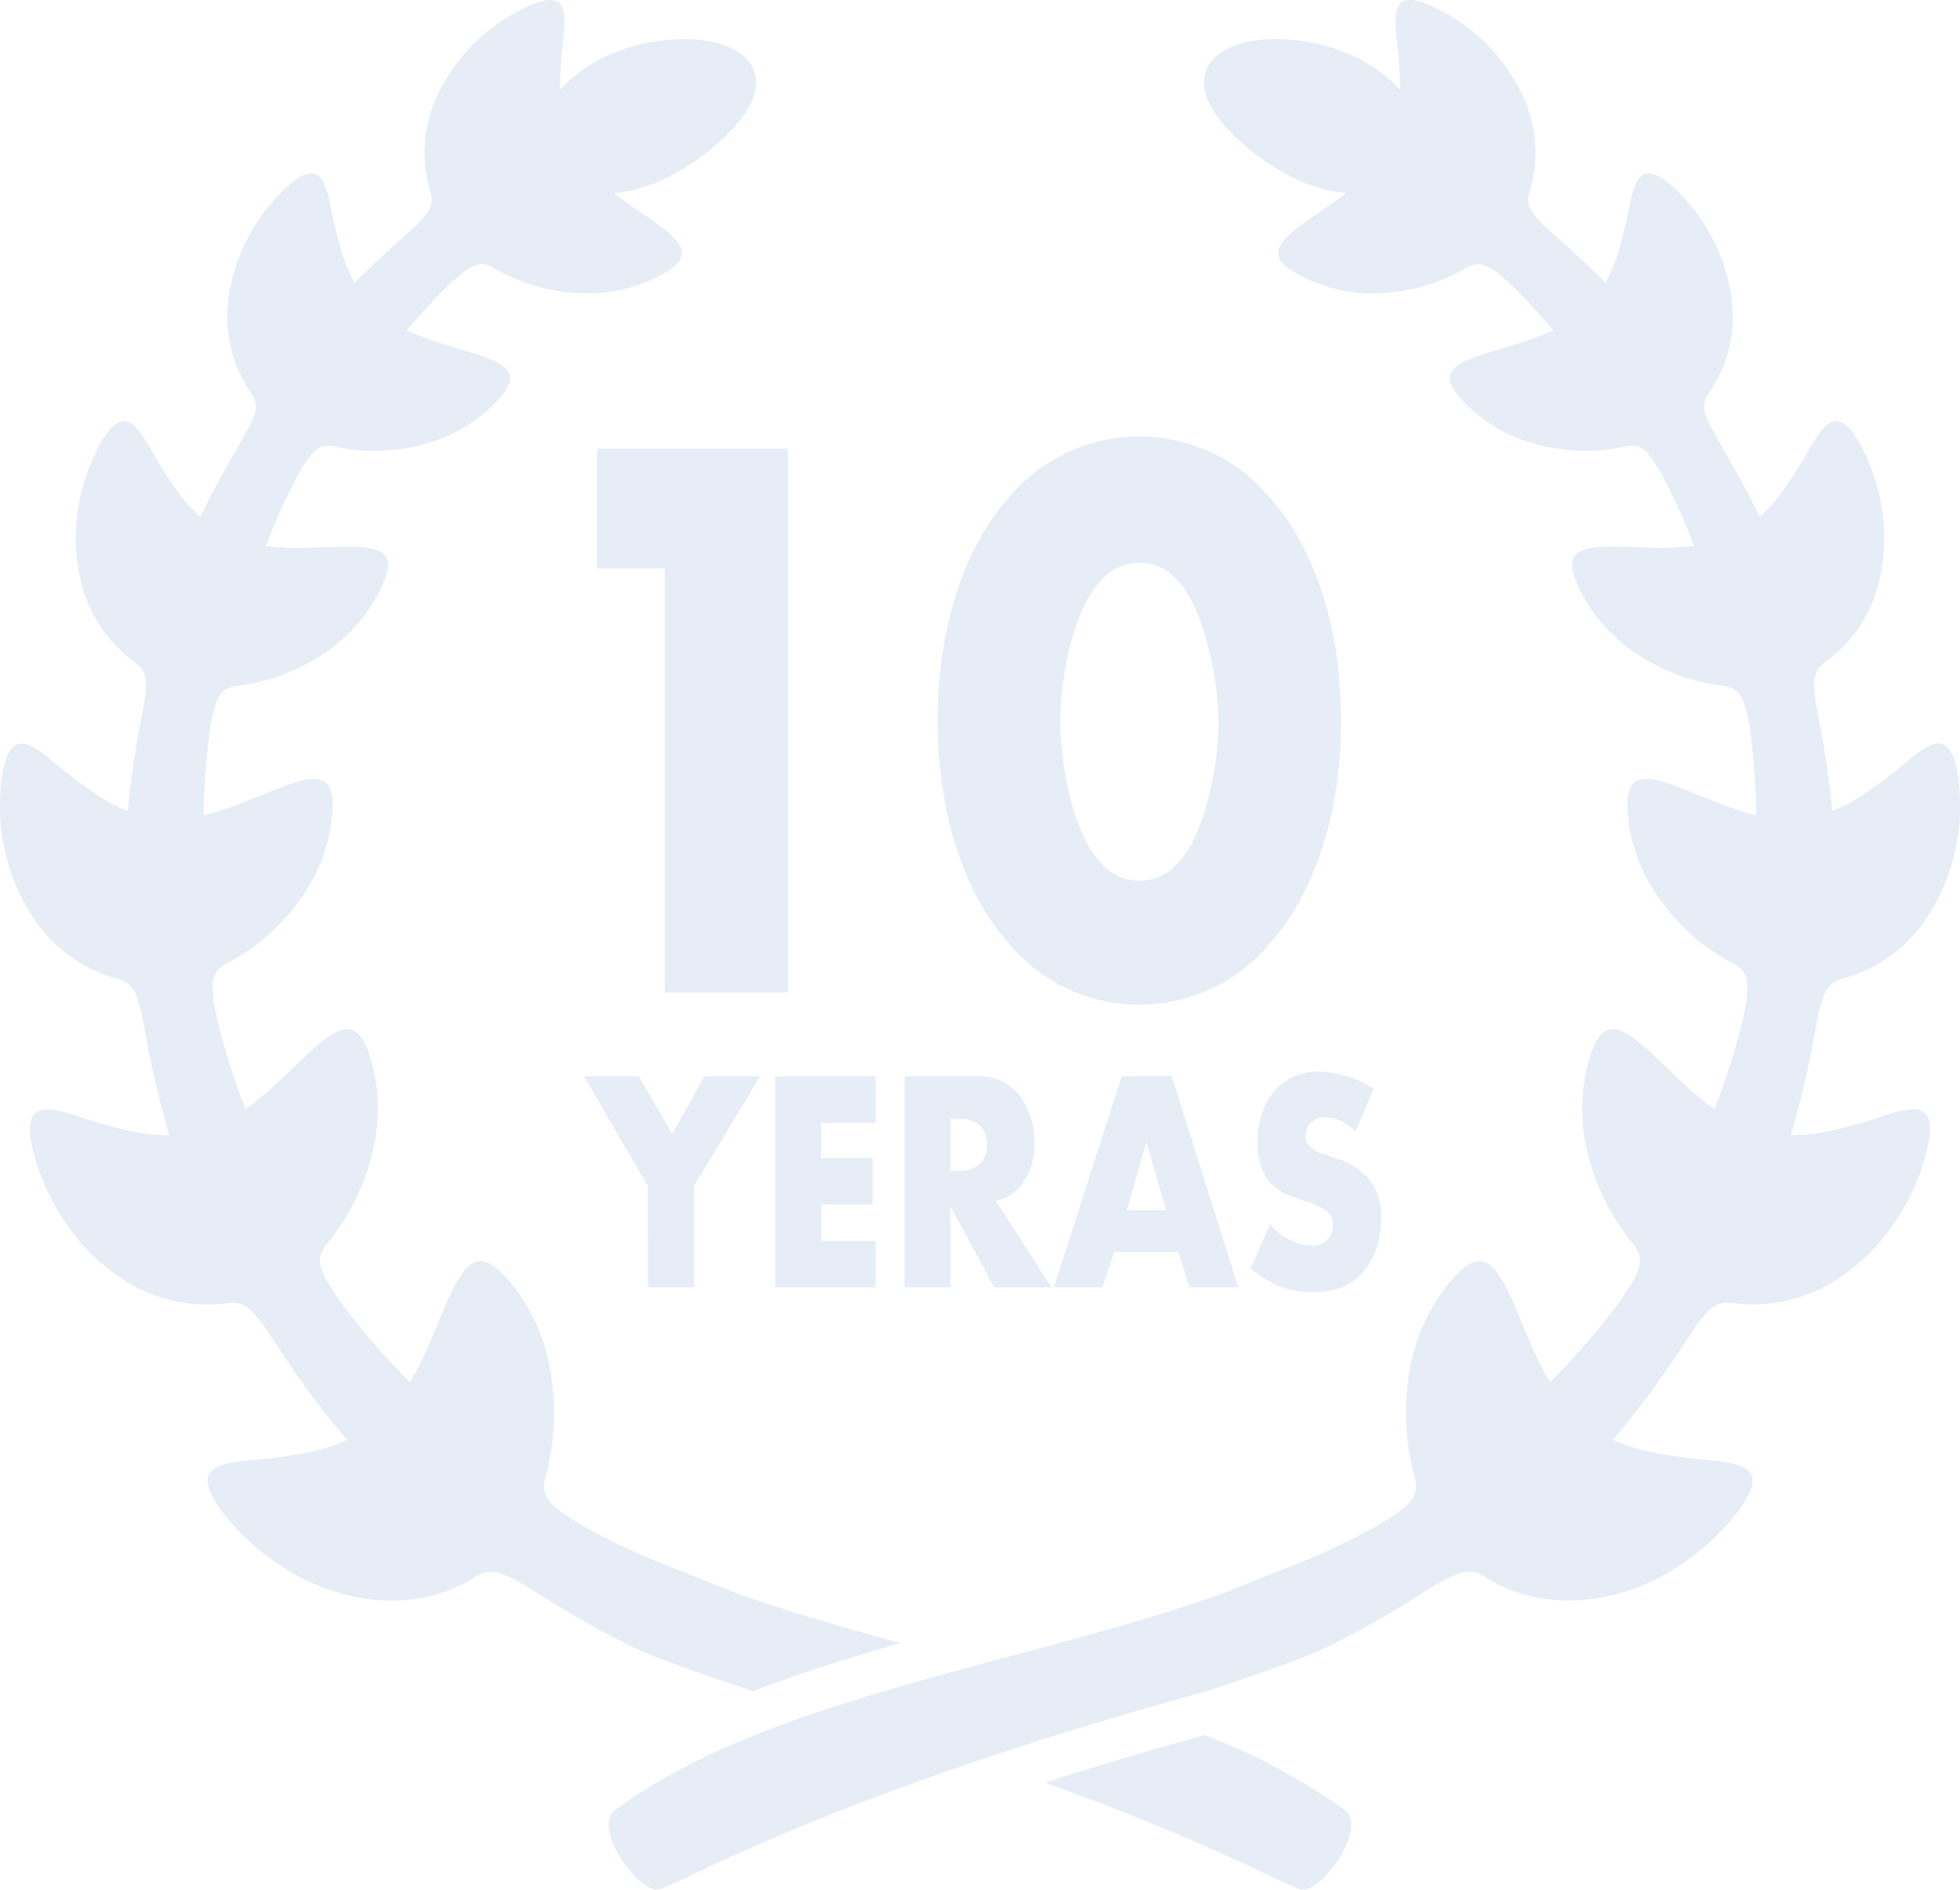 <svg xmlns="http://www.w3.org/2000/svg" width="271.133" height="261.432" viewBox="0 0 271.133 261.432"><g transform="translate(-2606.596 -435.472)" opacity="0.4"><path d="M2817.211,589.794a62.841,62.841,0,0,1-8.76,2.386,24.066,24.066,0,0,1-4.17.345c.047-.15.091-.3.138-.456.9-3.079,1.684-6.283,2.238-8.908s.91-4.649,1.053-5.383a25.093,25.093,0,0,1,1.205-4.774,3.5,3.5,0,0,1,2.366-2.093,20.284,20.284,0,0,0,12.07-8.876,28.1,28.1,0,0,0,4.252-17.355c-.308-4.141-1.21-5.94-2.416-6.288s-2.773.749-4.7,2.3a61.411,61.411,0,0,1-6.887,5.174,23.185,23.185,0,0,1-3.586,1.8c-.268-2.849-.655-5.723-1.042-8.075-.407-2.507-.789-4.419-.91-5.117-.722-4.079-1.028-5.864.838-7.289a19.338,19.338,0,0,0,7.737-11.917,26.7,26.7,0,0,0-2-16.793c-1.642-3.559-3.036-4.846-4.221-4.75s-2.222,1.578-3.421,3.591a59.3,59.3,0,0,1-4.417,6.877,22.369,22.369,0,0,1-2.593,2.783c-1.043-2.142-2.132-4.222-3.094-5.958-1.164-2.1-2.125-3.692-2.453-4.279-1.947-3.414-2.78-4.912-1.56-6.776a18.5,18.5,0,0,0,3.214-13.071,25.327,25.327,0,0,0-6.9-14.365c-2.544-2.677-4.176-3.4-5.208-2.96-1.05.451-1.534,2.09-2.007,4.267a58.671,58.671,0,0,1-1.89,7.513,21.261,21.261,0,0,1-1.462,3.241c-1.153-1.161-2.282-2.258-3.3-3.2-1.76-1.649-3.152-2.869-3.645-3.323-2.9-2.65-4.156-3.821-3.566-5.967a18.494,18.494,0,0,0-.942-13.428,25.307,25.307,0,0,0-10.979-11.563c-3.243-1.77-5.025-1.969-5.873-1.22s-.816,2.457-.6,4.673a61.987,61.987,0,0,1,.515,7.357,19.738,19.738,0,0,0-6.828-4.868,25.8,25.8,0,0,0-11.913-2.112c-4.074.3-7.426,1.822-8.209,4.639-.794,2.834,1.108,5.795,3.687,8.4a32.652,32.652,0,0,0,8.573,6.135,20.386,20.386,0,0,0,7.222,2.07l-.335.259c-2.167,1.644-4.353,3.017-6.026,4.279s-2.84,2.381-3.027,3.458.6,2.09,2.827,3.313a21.448,21.448,0,0,0,11.456,2.522,25.6,25.6,0,0,0,11.893-3.569c1.9-1.033,3.261-.133,5.921,2.324.452.417,1.669,1.622,3.175,3.256.858.929,1.8,2,2.77,3.138a32.75,32.75,0,0,1-3.113,1.267c-2.564.895-5.065,1.531-7.044,2.211s-3.434,1.39-3.949,2.361-.064,2.181,1.686,4.025a21.435,21.435,0,0,0,10.13,5.926,25.588,25.588,0,0,0,12.418.244c2.133-.4,3.143.87,4.92,4.025.3.537,1.094,2.058,2.023,4.067.769,1.664,1.63,3.675,2.428,5.718a32.543,32.543,0,0,1-3.833.244c-2.852.037-5.559-.168-7.762-.148s-3.885.249-4.72,1.038-.813,2.132.291,4.528a22.393,22.393,0,0,0,8,9.214,27.4,27.4,0,0,0,12.228,4.511c2.252.352,2.812,1.964,3.46,5.709.106.636.35,2.416.552,4.735.195,2.179.343,4.821.378,7.431a36.07,36.07,0,0,1-3.774-1.149c-2.83-1.018-5.428-2.209-7.607-2.982s-3.921-1.168-5.036-.7-1.588,1.782-1.383,4.523a23.449,23.449,0,0,0,4.466,11.964,29.081,29.081,0,0,0,10.348,8.975,3.044,3.044,0,0,1,1.7,2.42,14.283,14.283,0,0,1-.447,4.471c-.133.665-.564,2.5-1.252,4.848s-1.612,5.193-2.654,7.9c-.057.138-.108.271-.158.4a38.944,38.944,0,0,1-3.2-2.573c-2.362-2.1-4.437-4.269-6.263-5.866s-3.382-2.655-4.654-2.635-2.243,1.1-3.1,3.811a24.409,24.409,0,0,0-.335,13.236,31.11,31.11,0,0,0,6.448,12.849c1.543,2,.764,3.717-1.593,7.183-.4.589-1.575,2.186-3.2,4.175s-3.7,4.351-5.834,6.537c-.34.355-.685.7-1.028,1.043-.737-1.24-1.387-2.524-1.979-3.793-1.387-3.022-2.472-5.977-3.564-8.287s-2.152-3.978-3.385-4.5-2.615.1-4.567,2.324a25.468,25.468,0,0,0-5.881,12.507,33.364,33.364,0,0,0,.7,15.085c.621,2.583-.87,3.89-4.63,6.179-.64.387-2.457,1.4-4.873,2.588s-5.437,2.524-8.43,3.658-7.069,2.9-9.24,3.668c-28.3,9.946-62.361,14.237-83.45,29.738-3.285,2.416,3.247,11.716,6.131,10.991s23.613-13.152,75.5-27.345c2.176-.769,12.711-4.2,15.93-5.743s6.461-3.286,9.036-4.787,4.5-2.751,5.214-3.18a27.1,27.1,0,0,1,4.816-2.625,3.877,3.877,0,0,1,3.489.338,20.773,20.773,0,0,0,7.6,3.015,24.236,24.236,0,0,0,8.817-.069,29.2,29.2,0,0,0,9.11-3.419,33.276,33.276,0,0,0,8.263-6.761c3.1-3.515,3.839-5.662,3.179-6.884s-2.753-1.6-5.489-1.9a65.04,65.04,0,0,1-9.468-1.39,25.1,25.1,0,0,1-4.119-1.412c.35-.412.695-.831,1.042-1.252,2.156-2.61,4.242-5.391,5.864-7.7s2.8-4.146,3.241-4.8c2.569-3.825,3.687-5.5,6.283-5.218a21.236,21.236,0,0,0,15.351-3.784,27.7,27.7,0,0,0,6.567-6.441,31.47,31.47,0,0,0,4.562-8.984c1.344-4.21,1.161-6.347.124-7.155C2821.657,588.549,2819.7,589.01,2817.211,589.794Z" transform="translate(50.045 0.001)" fill="#c0d1ea"/><path d="M2710.771,669.445c6.527-2.524,13.418-4.663,20.4-6.653-7.5-2.046-14.934-4.178-22.006-6.66-2.171-.762-6.251-2.517-9.241-3.668-2.992-1.134-6.014-2.467-8.429-3.658s-4.232-2.2-4.873-2.588c-3.759-2.29-5.25-3.6-4.629-6.179a33.317,33.317,0,0,0,.695-15.085,25.438,25.438,0,0,0-5.878-12.507c-1.955-2.223-3.328-2.844-4.568-2.324s-2.3,2.186-3.384,4.5-2.181,5.265-3.564,8.287a42.538,42.538,0,0,1-1.979,3.794c-.343-.34-.687-.688-1.028-1.043-2.132-2.186-4.217-4.552-5.834-6.537s-2.8-3.586-3.2-4.175c-2.353-3.465-3.137-5.184-1.59-7.183a31.105,31.105,0,0,0,6.449-12.849,24.4,24.4,0,0,0-.335-13.236c-.858-2.706-1.815-3.789-3.1-3.811-1.272-.02-2.828,1.033-4.654,2.635s-3.9,3.764-6.263,5.866a39.01,39.01,0,0,1-3.2,2.573c-.049-.131-.1-.264-.15-.4-1.05-2.711-1.984-5.558-2.662-7.9s-1.119-4.18-1.252-4.848a14.213,14.213,0,0,1-.446-4.471,3.044,3.044,0,0,1,1.7-2.421,29.109,29.109,0,0,0,10.353-8.974,23.433,23.433,0,0,0,4.461-11.964c.207-2.741-.263-4.05-1.385-4.521s-2.862-.086-5.036.7-4.777,1.964-7.6,2.982a36.532,36.532,0,0,1-3.778,1.149c.039-2.608.182-5.255.375-7.432.2-2.319.449-4.1.557-4.735.646-3.744,1.205-5.356,3.458-5.709a27.4,27.4,0,0,0,12.229-4.511,22.4,22.4,0,0,0,8-9.214c1.1-2.4,1.128-3.727.291-4.528s-2.524-1.016-4.72-1.038-4.91.185-7.764.148a32.487,32.487,0,0,1-3.831-.244c.8-2.044,1.658-4.055,2.427-5.716.929-2.011,1.719-3.532,2.024-4.07,1.775-3.155,2.788-4.427,4.919-4.025a25.55,25.55,0,0,0,12.416-.244,21.442,21.442,0,0,0,10.133-5.926c1.75-1.841,2.194-3.047,1.683-4.025s-1.961-1.679-3.946-2.359-4.481-1.319-7.047-2.213a32.886,32.886,0,0,1-3.113-1.267c.969-1.134,1.913-2.208,2.778-3.138,1.5-1.632,2.717-2.839,3.17-3.256,2.66-2.457,4.018-3.357,5.92-2.324a25.64,25.64,0,0,0,11.893,3.572,21.474,21.474,0,0,0,11.457-2.524c2.229-1.223,3.017-2.228,2.828-3.313s-1.351-2.206-3.027-3.458-3.861-2.635-6.027-4.276c-.111-.089-.225-.175-.335-.261a20.367,20.367,0,0,0,7.221-2.071,32.657,32.657,0,0,0,8.573-6.135c2.579-2.608,4.481-5.568,3.692-8.4-.789-2.817-4.141-4.343-8.215-4.639a25.8,25.8,0,0,0-11.913,2.113,19.747,19.747,0,0,0-6.828,4.868,62.165,62.165,0,0,1,.515-7.355c.217-2.219.264-3.929-.6-4.676s-2.63-.55-5.874,1.22a25.294,25.294,0,0,0-10.978,11.563,18.49,18.49,0,0,0-.942,13.428c.592,2.147-.666,3.318-3.564,5.967-.5.453-1.888,1.674-3.648,3.323-1.012.946-2.142,2.046-3.3,3.2a21.078,21.078,0,0,1-1.461-3.241,58.8,58.8,0,0,1-1.891-7.513c-.473-2.176-.956-3.816-2-4.267s-2.667.283-5.21,2.96a25.331,25.331,0,0,0-6.9,14.365,18.5,18.5,0,0,0,3.215,13.071c1.222,1.863.387,3.365-1.561,6.776-.325.587-1.286,2.174-2.452,4.279-.961,1.735-2.051,3.816-3.093,5.958a22.275,22.275,0,0,1-2.593-2.783,59.463,59.463,0,0,1-4.417-6.877c-1.2-2.016-2.226-3.5-3.421-3.591s-2.581,1.191-4.218,4.75a26.69,26.69,0,0,0-2.006,16.793,19.345,19.345,0,0,0,7.74,11.918c1.866,1.425,1.56,3.209.833,7.288-.116.7-.5,2.61-.91,5.117-.382,2.351-.769,5.225-1.038,8.075a23.253,23.253,0,0,1-3.591-1.8,61.777,61.777,0,0,1-6.884-5.174c-1.923-1.555-3.478-2.65-4.694-2.3s-2.107,2.147-2.417,6.288a28.1,28.1,0,0,0,4.255,17.355,20.3,20.3,0,0,0,12.07,8.878,3.486,3.486,0,0,1,2.364,2.09,24.875,24.875,0,0,1,1.208,4.777c.14.732.493,2.761,1.053,5.381s1.333,5.829,2.238,8.908l.139.458a24.639,24.639,0,0,1-4.174-.348,62.92,62.92,0,0,1-8.757-2.386c-2.494-.781-4.447-1.245-5.5-.431s-1.223,2.945.121,7.158a31.576,31.576,0,0,0,4.562,8.982,27.676,27.676,0,0,0,6.569,6.441,21.223,21.223,0,0,0,15.351,3.784c2.595-.278,3.715,1.4,6.283,5.221.441.651,1.617,2.482,3.239,4.8s3.709,5.09,5.866,7.7q.518.636,1.043,1.252a25.317,25.317,0,0,1-4.119,1.412,65.068,65.068,0,0,1-9.468,1.39c-2.736.3-4.821.666-5.489,1.9-.661,1.22.076,3.367,3.18,6.882a33.258,33.258,0,0,0,8.262,6.761,29.2,29.2,0,0,0,9.11,3.419,24.288,24.288,0,0,0,8.815.071,20.829,20.829,0,0,0,7.606-3.017,3.867,3.867,0,0,1,3.488-.335,27.282,27.282,0,0,1,4.819,2.623c.712.429,2.639,1.674,5.213,3.18s5.8,3.251,9.033,4.787C2698.178,665.269,2708.2,668.55,2710.771,669.445Z" transform="translate(0)" fill="#c0d1ea"/><path d="M2687.354,532.86c-8.144,2.248-15.494,4.456-22.112,6.574,23.009,8.284,33.364,14.276,35.339,14.769,2.884.725,9.416-8.575,6.125-10.991A87.7,87.7,0,0,0,2687.354,532.86Z" transform="translate(85.908 142.658)" fill="#c0d1ea"/><g transform="translate(2689.191 495.853)"><path d="M2649.472,477.235h-9.366V460.656h26.421v75.232h-17.054Z" transform="translate(-2640.105 -458.963)" fill="#c0d1ea"/><path d="M2705.253,530.015a23.471,23.471,0,0,1-36.273,0c-5.917-6.655-9.761-17.483-9.761-30.68,0-13.31,3.843-24.138,9.761-30.793a23.471,23.471,0,0,1,36.273,0c5.916,6.655,9.761,17.483,9.761,30.793C2715.014,512.532,2711.169,523.36,2705.253,530.015Zm-23.362-50.194c-3.547,3.5-5.715,12.632-5.715,19.625,0,5.98,1.87,15.792,5.715,19.628a6.946,6.946,0,0,0,10.449,0c3.65-3.611,5.721-13.083,5.721-19.514,0-6.653-2.267-16.241-5.721-19.738a6.946,6.946,0,0,0-10.449,0Z" transform="translate(-2612.104 -459.969)" fill="#c0d1ea"/></g><g transform="translate(2687.38 583.727)"><path d="M2648.209,511.078l-8.839-15.191h7.591l4.619,7.966,4.439-7.966h7.7l-9.132,15.191v14.008h-6.379Z" transform="translate(-2639.37 -495.229)" fill="#c0d1ea"/><path d="M2664,502.323h-7.551v4.858h7.149v6.436h-7.149v5.033H2664v6.436h-13.9v-29.2H2664Z" transform="translate(-2623.654 -495.229)" fill="#c0d1ea"/><path d="M2667.263,495.887a7.172,7.172,0,0,1,5.978,2.583,10.734,10.734,0,0,1,2.087,6.566,9.358,9.358,0,0,1-1.942,6.083,6.485,6.485,0,0,1-3.374,2.016l7.666,11.95h-7.885l-6.085-11.205v11.205h-6.347v-29.2Zm-3.556,13.088h1.21a4.269,4.269,0,0,0,3.079-1.181,4.063,4.063,0,0,0,.808-2.452,3.8,3.8,0,0,0-.845-2.45,3.868,3.868,0,0,0-3.041-1.139h-1.21Z" transform="translate(-2613.018 -495.229)" fill="#c0d1ea"/><path d="M2682.972,520.183H2674.1l-1.649,4.9h-6.711l9.389-29.2h6.928l9.207,29.2h-6.786Zm-1.686-5.78-2.751-9.455-2.677,9.455Z" transform="translate(-2600.745 -495.229)" fill="#c0d1ea"/><path d="M2679.494,516.724a8.021,8.021,0,0,0,5.61,2.975,2.938,2.938,0,0,0,2.456-1.008,2.871,2.871,0,0,0,.623-1.839,2.488,2.488,0,0,0-.695-1.75,8.144,8.144,0,0,0-3.153-1.533l-1.651-.614a7.7,7.7,0,0,1-3.52-2.364,8.336,8.336,0,0,1-1.393-5.164,10.582,10.582,0,0,1,2.236-7.049,7.921,7.921,0,0,1,6.271-2.758,15.033,15.033,0,0,1,7.552,2.364l-2.53,5.913c-1.907-1.8-3.337-1.972-4.179-1.972a2.752,2.752,0,0,0-2.091.875,2.363,2.363,0,0,0-.624,1.578,2.222,2.222,0,0,0,.33,1.311,3.9,3.9,0,0,0,2.127,1.314l1.942.7a9.035,9.035,0,0,1,4.439,2.889,7.734,7.734,0,0,1,1.578,5.213,11.054,11.054,0,0,1-2.313,7.353c-2.09,2.5-4.622,2.978-7.225,2.978a11.168,11.168,0,0,1-4.8-.964,16.235,16.235,0,0,1-3.7-2.319Z" transform="translate(-2584.573 -495.62)" fill="#c0d1ea"/></g></g></svg>